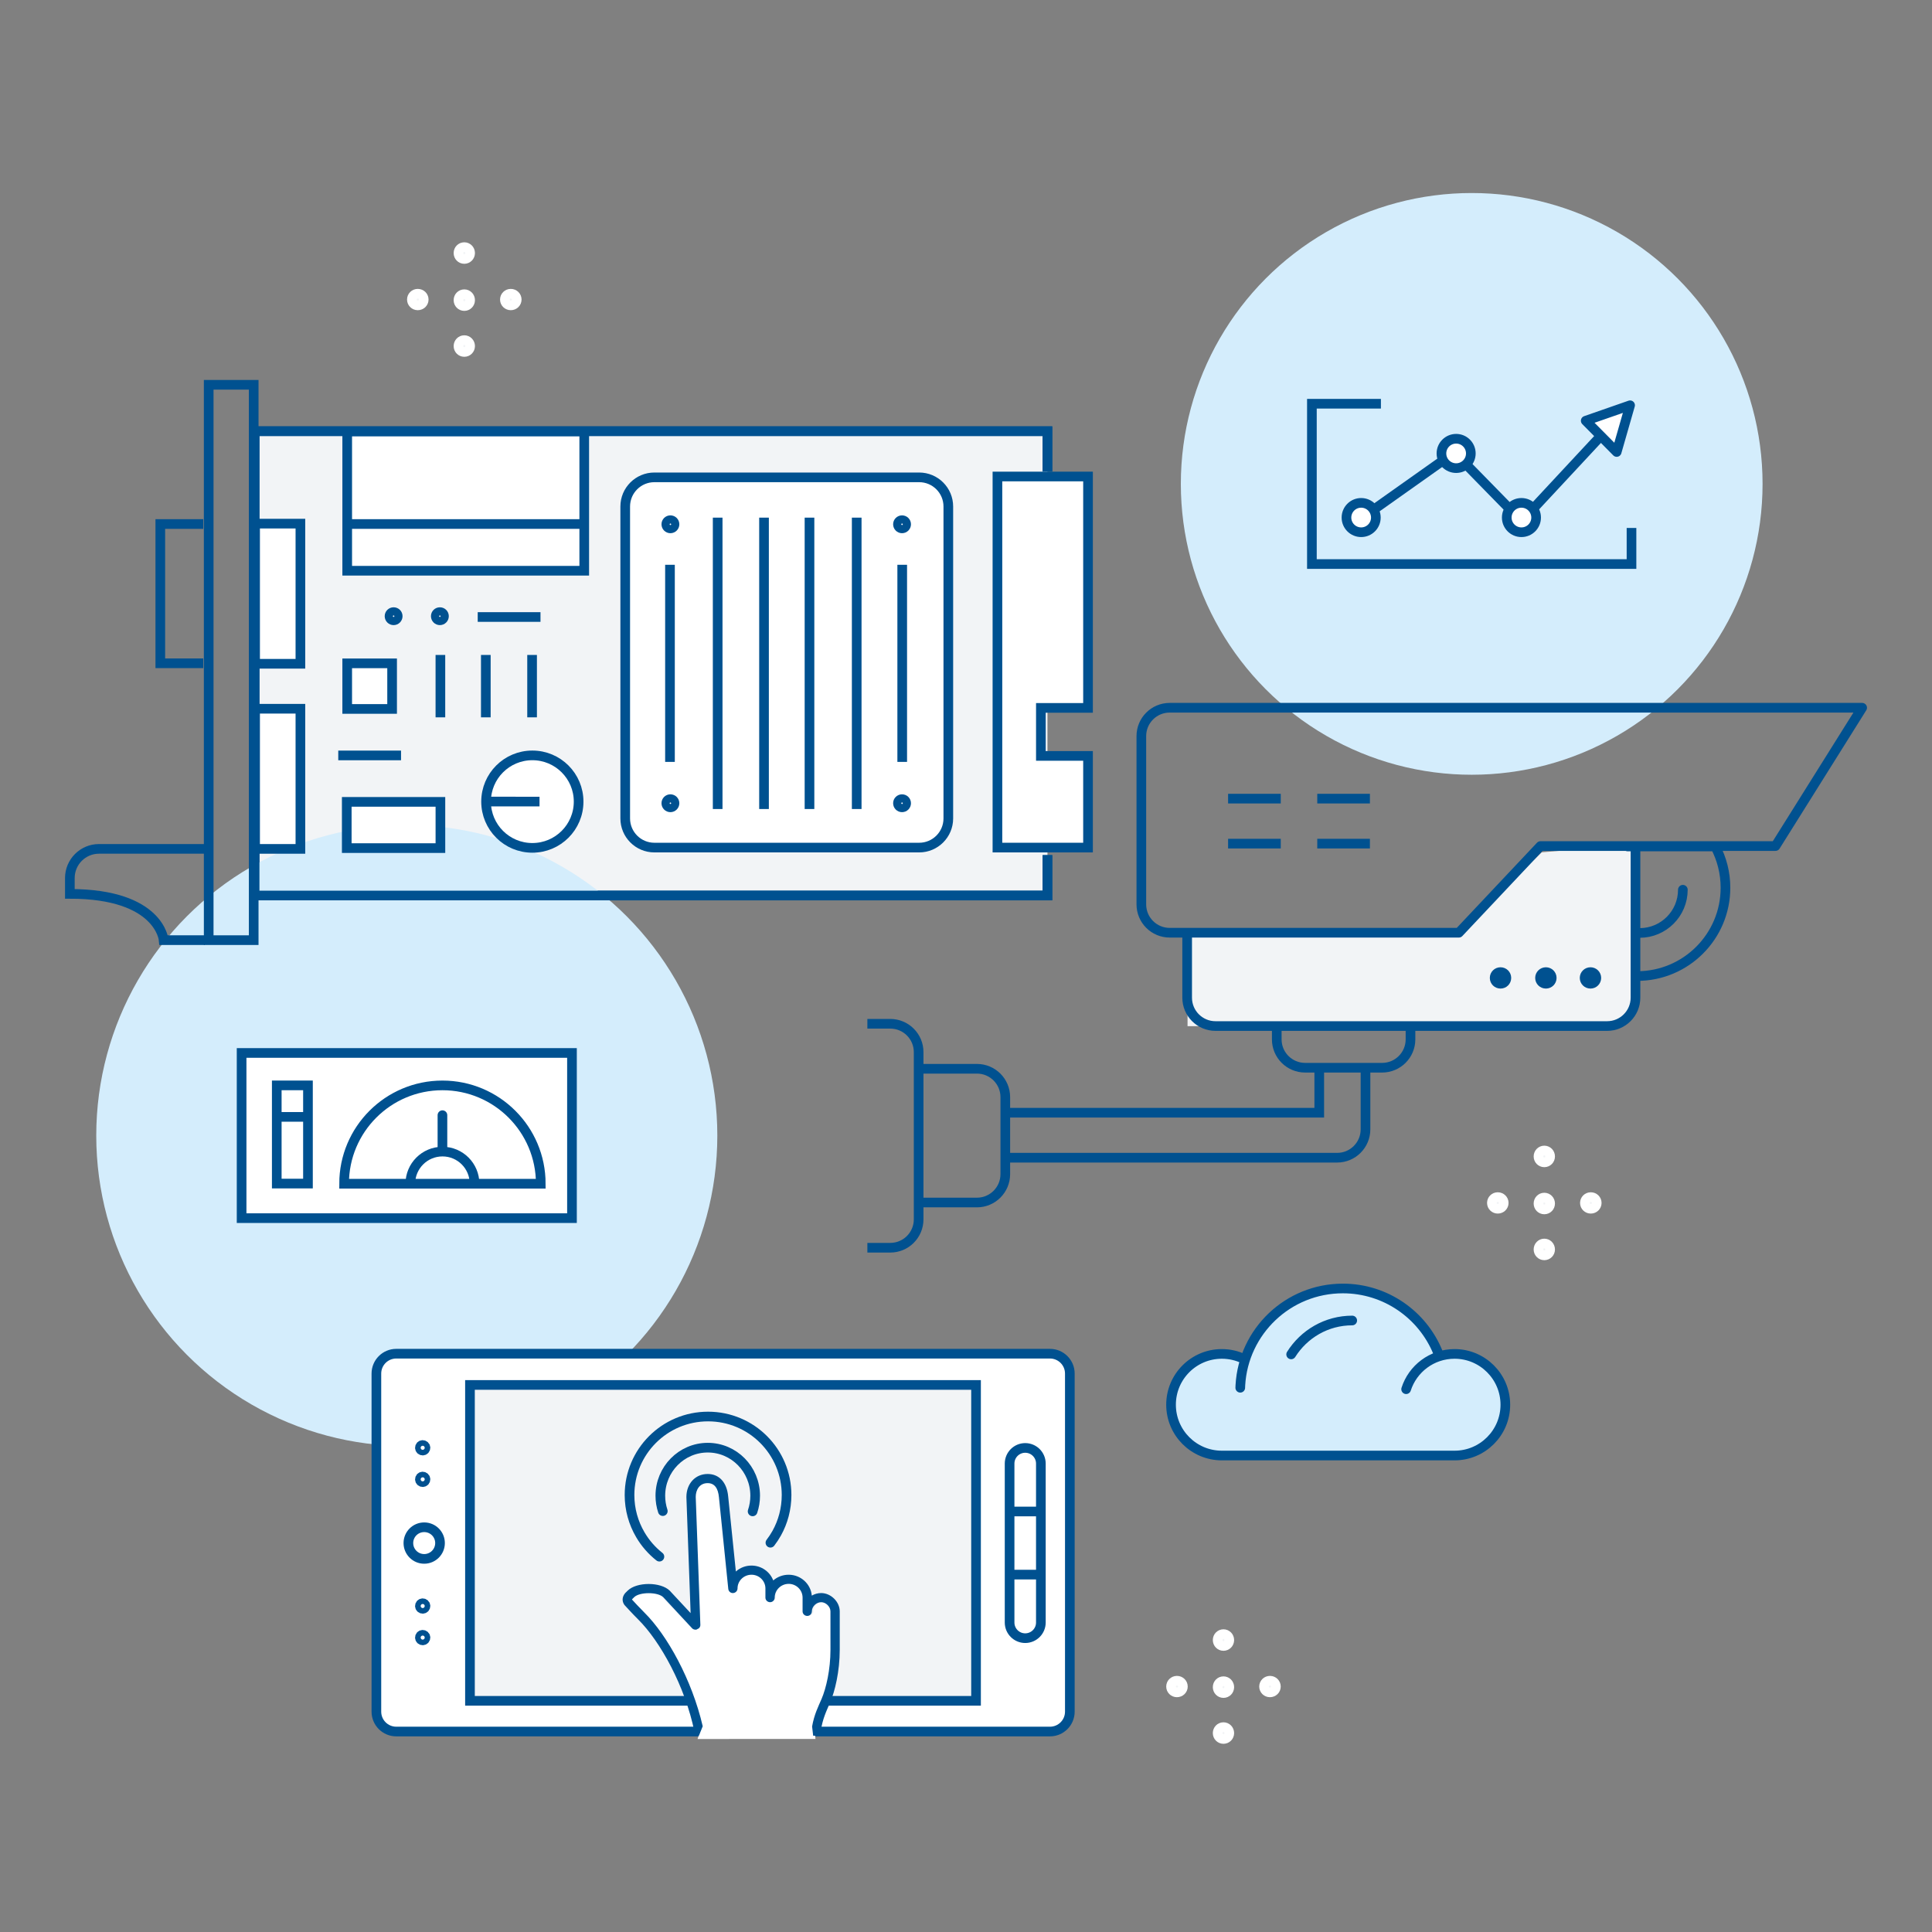<?xml version="1.0" encoding="utf-8"?>
<!-- Generator: Adobe Illustrator 15.1.0, SVG Export Plug-In . SVG Version: 6.00 Build 0)  -->
<!DOCTYPE svg PUBLIC "-//W3C//DTD SVG 1.1//EN" "http://www.w3.org/Graphics/SVG/1.1/DTD/svg11.dtd">
<svg version="1.1" id="Слой_1" xmlns="http://www.w3.org/2000/svg" xmlns:xlink="http://www.w3.org/1999/xlink" x="0px" y="0px"
	 width="500px" height="500px" viewBox="0 0 500 500" enable-background="new 0 0 500 500" xml:space="preserve">
<rect x="0" y="0" width="500" height="500" fill="#808080" stroke="none"/>
<polyline fill="#F2F4F6" stroke="#005190" stroke-width="2.5" stroke-miterlimit="10" points="271.078,221.308 271.078,231.757 
	65.894,231.757 65.894,111.59 271.078,111.59 271.078,122.031 "/>
<path fill="#D4EDFC" d="M321.654,351.683c-1.723-0.83-3.656-1.292-5.689-1.292c-7.266,0-13.149,5.885-13.149,13.149
	c0,7.262,5.884,13.149,13.149,13.149h60.217c7.262,0,13.149-5.888,13.149-13.149c0-7.265-5.888-13.149-13.149-13.149
	c-1.339,0-2.631,0.2-3.848,0.571l-0.491-1.06c-3.978-9.65-13.479-16.445-24.568-16.445c-14.164,0-25.733,11.08-26.521,25.047
	c-0.007,0.215-0.019,0.428-0.025,0.646"/>
<circle fill="#D4EDFC" cx="105.277" cy="293.879" r="80.367"/>
<polygon fill="#F2F4F6" points="418.75,265.577 307.334,265.577 307.334,240.577 378.334,240.577 399,220.577 422.5,218.577 
	422.5,261.952 "/>
<circle fill="#D4EDFC" cx="380.875" cy="125.229" r="75.275"/>
<g>
	
		<rect x="62.527" y="272.504" fill="#FFFFFF" stroke="#005190" stroke-width="2.5" stroke-miterlimit="10" width="85.5" height="42.751"/>
	<path fill="#FFFFFF" stroke="#005190" stroke-width="2.5" stroke-linecap="square" stroke-miterlimit="10" d="M130.526,306.349
		H89.053c0-14.057,11.385-25.449,25.45-25.449c14.05,0,25.449,11.393,25.449,25.449h-9.37"/>
	
		<line fill="#FFFFFF" stroke="#005190" stroke-width="2.5" stroke-linecap="round" stroke-miterlimit="10" x1="114.503" y1="297.947" x2="114.503" y2="288.607"/>
	<path fill="#FFFFFF" stroke="#005190" stroke-width="2.5" stroke-miterlimit="10" d="M122.812,306.349
		c0-4.601-3.711-8.319-8.294-8.319c-4.602,0-8.324,3.719-8.324,8.319H122.812z"/>
	
		<rect x="71.626" y="280.896" fill="#FFFFFF" stroke="#005190" stroke-width="2.5" stroke-miterlimit="10" width="8.075" height="25.412"/>
	
		<line fill="#FFFFFF" stroke="#005190" stroke-width="2.5" stroke-miterlimit="10" x1="72.183" y1="289.048" x2="79.779" y2="289.048"/>
</g>
<g>
	<path fill="none" stroke="#005190" stroke-width="2.5" stroke-linecap="round" stroke-linejoin="round" stroke-miterlimit="10" d="
		M372.093,349.902c-3.978-9.65-13.479-16.445-24.568-16.445c-14.164,0-25.733,11.08-26.521,25.047
		c-0.007,0.215-0.019,0.428-0.025,0.646"/>
	<path fill="none" stroke="#005190" stroke-width="2.5" stroke-linecap="round" stroke-linejoin="round" stroke-miterlimit="10" d="
		M349.952,341.744c-6.649,0-12.486,3.498-15.803,8.774"/>
	<path fill="none" stroke="#005190" stroke-width="2.5" stroke-linecap="round" stroke-linejoin="round" stroke-miterlimit="10" d="
		M321.904,351.683c-1.723-0.83-3.656-1.292-5.689-1.292c-7.266,0-13.149,5.885-13.149,13.149c0,7.262,5.884,13.149,13.149,13.149
		h60.217c7.262,0,13.149-5.888,13.149-13.149c0-7.265-5.888-13.149-13.149-13.149c-5.866,0-10.83,3.836-12.526,9.134"/>
</g>
<g>
	<polyline fill="none" stroke="#005190" stroke-width="2.5" stroke-linecap="square" stroke-miterlimit="10" points="
		356.128,104.486 339.518,104.486 339.518,145.973 422.231,145.973 422.231,137.886 	"/>
	
		<polygon fill="#FFFFFF" stroke="#005190" stroke-width="2.5" stroke-linecap="round" stroke-linejoin="round" stroke-miterlimit="10" points="
		410.385,108.883 418.396,116.973 421.864,104.883 	"/>
	<path fill="#FFFFFF" stroke="#005190" stroke-width="2.5" stroke-miterlimit="10" d="M397.548,133.946
		c0,2.096-1.703,3.795-3.799,3.795c-2.103,0-3.802-1.699-3.802-3.795c0-2.103,1.699-3.806,3.802-3.806
		C395.845,130.141,397.548,131.844,397.548,133.946z"/>
	<path fill="#FFFFFF" stroke="#005190" stroke-width="2.5" stroke-miterlimit="10" d="M380.649,117.354
		c0,2.096-1.699,3.795-3.795,3.795c-2.106,0-3.811-1.699-3.811-3.795c0-2.104,1.704-3.807,3.811-3.807
		C378.95,113.548,380.649,115.251,380.649,117.354z"/>
	<path fill="#FFFFFF" stroke="#005190" stroke-width="2.5" stroke-miterlimit="10" d="M356.07,133.946
		c0,2.096-1.703,3.795-3.799,3.795c-2.106,0-3.807-1.699-3.807-3.795c0-2.103,1.7-3.806,3.807-3.806
		C354.367,130.141,356.07,131.844,356.07,133.946z"/>
	
		<line fill="none" stroke="#005190" stroke-width="2.5" stroke-miterlimit="10" x1="356.171" y1="131.415" x2="372.828" y2="119.619"/>
	
		<line fill="none" stroke="#005190" stroke-width="2.5" stroke-miterlimit="10" x1="379.944" y1="120.717" x2="390.313" y2="131.317"/>
	
		<line fill="none" stroke="#005190" stroke-width="2.5" stroke-miterlimit="10" x1="397.382" y1="131.001" x2="414.386" y2="112.73"/>
</g>
<g>
	<polyline fill="none" stroke="#005190" stroke-width="2.5" stroke-miterlimit="10" points="341.421,276.324 341.421,287.97 
		259.258,287.97 	"/>
	<path fill="none" stroke="#005190" stroke-width="2.5" stroke-miterlimit="10" d="M259.258,299.614h86.795
		c4.051,0,7.337-3.285,7.337-7.339v-15.951"/>
	<path fill="none" stroke="#005190" stroke-width="2.5" stroke-miterlimit="10" d="M365.035,265.109v3.876
		c0,4.055-3.285,7.339-7.336,7.339h-19.94c-4.051,0-7.336-3.284-7.336-7.339v-3.876"/>
	<path fill="none" stroke="#005190" stroke-width="2.5" stroke-miterlimit="10" d="M236.938,276.597h15.899
		c4.048,0,7.333,3.286,7.333,7.329v19.945c0,4.053-3.285,7.338-7.333,7.338h-15.899"/>
	<path fill="none" stroke="#005190" stroke-width="2.5" stroke-linecap="round" stroke-miterlimit="10" d="M423.69,252.6
		c12.626,0,22.861-10.23,22.861-22.855c0-3.862-0.961-7.496-2.649-10.686h-22.663"/>
	<path fill="none" stroke="#005190" stroke-width="2.5" stroke-miterlimit="10" d="M423.261,219.438V258.2
		c0,4.054-3.285,7.339-7.339,7.339H314.573c-4.052,0-7.338-3.285-7.338-7.339v-17.412"/>
	<path fill="none" stroke="#005190" stroke-width="2.5" stroke-linecap="square" stroke-miterlimit="10" d="M225.725,264.952h4.683
		c4.049,0,7.334,3.286,7.334,7.329v43.29c0,4.054-3.285,7.339-7.334,7.339h-4.683"/>
	
		<path fill="#005190" stroke="#005190" stroke-width="2.5" stroke-linecap="round" stroke-linejoin="round" stroke-miterlimit="10" d="
		M410.095,253.084c0,0.845,0.683,1.507,1.521,1.507c0.834,0,1.512-0.662,1.512-1.507c0-0.844-0.678-1.506-1.512-1.506
		C410.777,251.578,410.095,252.24,410.095,253.084z"/>
	
		<path fill="#005190" stroke="#005190" stroke-width="2.5" stroke-linecap="round" stroke-linejoin="round" stroke-miterlimit="10" d="
		M398.555,253.084c0,0.845,0.688,1.507,1.526,1.507c0.829,0,1.507-0.662,1.507-1.507c0-0.844-0.678-1.506-1.507-1.506
		C399.242,251.578,398.555,252.24,398.555,253.084z"/>
	
		<path fill="#005190" stroke="#005190" stroke-width="2.5" stroke-linecap="round" stroke-linejoin="round" stroke-miterlimit="10" d="
		M386.814,253.084c0,0.845,0.683,1.507,1.521,1.507c0.834,0,1.512-0.662,1.512-1.507c0-0.844-0.678-1.506-1.512-1.506
		C387.497,251.578,386.814,252.24,386.814,253.084z"/>
	<path fill="none" stroke="#005190" stroke-width="2.5" stroke-linecap="round" stroke-linejoin="round" stroke-miterlimit="10" d="
		M295.377,234.05c0,4.054,3.285,7.339,7.336,7.339h74.832l21.131-22.431h60.815l22.431-35.795H302.713
		c-4.051,0-7.336,3.285-7.336,7.333V234.05z"/>
	
		<line fill="none" stroke="#005190" stroke-width="2.5" stroke-linecap="square" stroke-miterlimit="10" x1="319.08" y1="206.686" x2="330.209" y2="206.686"/>
	
		<line fill="none" stroke="#005190" stroke-width="2.5" stroke-linecap="square" stroke-miterlimit="10" x1="319.08" y1="218.331" x2="330.209" y2="218.331"/>
	
		<line fill="none" stroke="#005190" stroke-width="2.5" stroke-linecap="square" stroke-miterlimit="10" x1="342.157" y1="206.686" x2="353.283" y2="206.686"/>
	
		<line fill="none" stroke="#005190" stroke-width="2.5" stroke-linecap="square" stroke-miterlimit="10" x1="342.157" y1="218.331" x2="353.283" y2="218.331"/>
	<path fill="none" stroke="#005190" stroke-width="2.5" stroke-linecap="round" stroke-miterlimit="10" d="M435.523,230.265
		c0,6.175-5.005,11.186-11.186,11.186"/>
</g>
<path fill="#FFFFFF" stroke="#005190" stroke-width="2.5" stroke-linecap="square" stroke-miterlimit="10" d="M211.813,448.12
	h59.912c2.845,0,5.148-2.304,5.148-5.145V355.48c0-2.843-2.304-5.147-5.148-5.147H102.554c-2.843,0-5.146,2.305-5.146,5.147v87.495
	c0,2.841,2.304,5.145,5.146,5.145h77.971"/>
<polyline fill="#F2F4F6" stroke="#005190" stroke-width="2.5" stroke-linecap="square" stroke-miterlimit="10" points="
	214.933,440.172 252.597,440.172 252.597,358.424 121.627,358.424 121.627,440.172 177.497,440.172 "/>
<path fill="none" stroke="#005190" stroke-width="2.5" stroke-linecap="round" stroke-linejoin="round" stroke-miterlimit="10" d="
	M171.534,391.072c-0.414-1.248-0.638-2.587-0.638-3.978c0-6.869,5.502-12.436,12.266-12.439c6.785,0,12.276,5.57,12.276,12.439
	c0,1.418-0.23,2.779-0.662,4.049"/>
<path fill="#FFFFFF" d="M211.045,450.045l-0.281-2.845c0.568-3.185,1.492-5.306,2.389-7.359c1.209-2.789,2.35-7.659,2.35-12.854
	l-0.002-10.053c0.002-1.212-1.215-2.394-2.457-2.394c-1.291,0-2.465,1.143-2.465,2.394c0,0.667-0.548,1.196-1.225,1.196
	c-0.689-0.003-1.239-0.532-1.235-1.196v-3.592c-0.004-1.992-1.654-3.598-3.681-3.598c-2.043,0.004-3.7,1.605-3.698,3.598
	c0,0.653-0.551,1.193-1.22,1.198c-0.689,0-1.238-0.545-1.238-1.198v-2.408c0-1.971-1.659-3.584-3.686-3.584
	c-2.04,0.003-3.699,1.613-3.699,3.584c-0.002,0.645-0.512,1.176-1.167,1.21c-0.669,0.047-1.213-0.45-1.277-1.077l-2.468-23.969
	c-0.224-2.465-1.245-3.713-3.001-3.713c-2.175-0.003-3.145,1.804-3.148,3.599l1.225,33.498c0.011,0.366-0.158,0.674-0.408,0.9
	c-0.001,0.004-0.001,0.004-0.004,0.008c-0.058,0.057-0.143,0.043-0.208,0.084c-0.179,0.112-0.346,0.246-0.573,0.253
	c-0.007,0-0.013-0.007-0.021-0.007c-0.337,0.017-0.676-0.076-0.935-0.33l-7.683-8.169c-1.442-1.39-6.252-1.39-7.685-0.004
	l-0.524,0.521c-0.038,0.043-0.059,0.07-0.064,0.096c0.384,0.417,2.245,2.413,3.316,3.445c5.983,5.845,12.417,17.79,15.251,29.922
	l-0.997,2.845H211.045z"/>
<path fill="none" stroke="#005190" stroke-width="2.5" stroke-linecap="round" stroke-linejoin="round" stroke-miterlimit="10" d="
	M170.655,402.864c-1.985-1.567-3.659-3.489-4.941-5.68c-1.773-3.018-2.794-6.53-2.794-10.274c0-11.23,9.097-20.32,20.32-20.316
	c11.233-0.004,20.324,9.083,20.324,20.324c-0.004,3.574-0.923,6.948-2.553,9.872c-0.482,0.862-1.028,1.686-1.627,2.465"/>
<path fill="none" stroke="#005190" stroke-width="2.5" d="M113.878,399.34c0,2.262-1.833,4.099-4.095,4.099
	s-4.095-1.837-4.095-4.099c0-2.259,1.833-4.087,4.095-4.087S113.878,397.081,113.878,399.34z"/>
<path fill="none" stroke="#005190" stroke-width="2.5" stroke-linecap="round" stroke-linejoin="round" stroke-miterlimit="10" d="
	M110.112,423.805c0-0.404-0.325-0.72-0.723-0.72c-0.394,0-0.72,0.315-0.72,0.72c0,0.4,0.326,0.723,0.72,0.723
	C109.787,424.527,110.112,424.205,110.112,423.805z"/>
<path fill="none" stroke="#005190" stroke-width="2.5" stroke-linecap="round" stroke-linejoin="round" stroke-miterlimit="10" d="
	M110.112,415.637c0-0.404-0.325-0.72-0.723-0.72c-0.394,0-0.72,0.315-0.72,0.72c0,0.401,0.326,0.723,0.72,0.723
	C109.787,416.359,110.112,416.038,110.112,415.637z"/>
<path fill="none" stroke="#005190" stroke-width="2.5" stroke-linecap="round" stroke-linejoin="round" stroke-miterlimit="10" d="
	M110.112,382.853c0-0.404-0.325-0.721-0.723-0.721c-0.394,0-0.72,0.316-0.72,0.721c0,0.4,0.326,0.722,0.72,0.722
	C109.787,383.574,110.112,383.253,110.112,382.853z"/>
<path fill="none" stroke="#005190" stroke-width="2.5" stroke-linecap="round" stroke-linejoin="round" stroke-miterlimit="10" d="
	M110.112,374.685c0-0.404-0.325-0.721-0.723-0.721c-0.394,0-0.72,0.316-0.72,0.721c0,0.4,0.326,0.723,0.72,0.723
	C109.787,375.407,110.112,375.085,110.112,374.685z"/>
<path fill="none" stroke="#005190" stroke-width="2.5" stroke-miterlimit="10" d="M269.375,419.912c0,2.229-1.813,4.045-4.049,4.045
	l0,0c-2.233,0-4.044-1.815-4.044-4.045v-41.141c0-2.232,1.811-4.049,4.044-4.049l0,0c2.236,0,4.049,1.816,4.049,4.049V419.912z"/>
<path fill="#005190" d="M212.52,412.282c-0.884,0-1.71,0.245-2.429,0.664c-0.262-3.027-2.857-5.406-5.984-5.406
	c-1.532-0.004-2.925,0.557-3.992,1.478c-0.847-2.247-3.056-3.85-5.629-3.85c-1.557-0.004-2.989,0.582-4.045,1.539l-1.989-19.427
	c-0.333-3.642-2.325-5.814-5.317-5.814c-3.176,0-5.495,2.488-5.495,5.963l1.093,30.044l-5.393-5.795
	c-2.344-2.319-8.565-2.323-10.901-0.016l-0.557,0.547c-0.024,0.027-0.063,0.056-0.092,0.092c-0.802,0.964-0.873,2.099-0.182,3.063
	c0.029,0.021,0.058,0.064,0.085,0.093c0.089,0.099,2.191,2.396,3.403,3.588c5.787,5.699,12.241,17.428,14.624,29.147
	c0.109,0.549,0.596,0.949,1.17,0.949l0.975-2.382c-2.771-11.997-9.221-23.618-15.07-29.399c-1.045-1.024-2.867-2.995-3.243-3.407
	c0.008-0.027,0.029-0.056,0.063-0.099l0.515-0.51c1.4-1.376,6.101-1.376,7.512,0l7.509,8.083c0.256,0.247,0.589,0.339,0.914,0.325
	c0.008,0,0.014,0.008,0.021,0.008c0.22-0.008,0.383-0.143,0.561-0.249c0.063-0.042,0.148-0.028,0.206-0.084v-0.008
	c0.247-0.228,0.41-0.528,0.4-0.894l-1.199-33.132c0.004-1.773,0.954-3.56,3.081-3.56c1.716,0,2.712,1.233,2.932,3.677l2.415,23.705
	c0.063,0.62,0.595,1.113,1.247,1.066c0.638-0.038,1.139-0.559,1.141-1.201c0-1.949,1.621-3.538,3.617-3.541
	c1.978-0.004,3.602,1.592,3.602,3.541v2.382c0,0.649,0.539,1.185,1.213,1.185c0.651,0,1.19-0.539,1.19-1.185
	c0-1.967,1.616-3.552,3.616-3.559c1.982,0,3.595,1.592,3.599,3.559v3.553c-0.004,0.659,0.535,1.185,1.209,1.185
	c0.659,0,1.194-0.525,1.194-1.185c0-1.233,1.148-2.368,2.411-2.368c1.215,0,2.403,1.171,2.399,2.368l0.004,9.948
	c0,5.133-1.117,9.953-2.298,12.713c-0.876,2.03-1.904,3.998-2.457,7.139l0.277,2.383h0.741c0.599,0.004,1.109-0.433,1.19-1.015
	c0.501-3.445,1.563-5.478,2.457-7.586c1.233-2.854,2.488-8.02,2.488-13.634v-9.948C217.322,414.541,215.032,412.282,212.52,412.282z
	"/>
<line fill="none" stroke="#005190" stroke-width="2.5" stroke-miterlimit="10" x1="261.976" y1="391.172" x2="268.932" y2="391.172"/>
<line fill="none" stroke="#005190" stroke-width="2.5" stroke-miterlimit="10" x1="261.976" y1="407.508" x2="268.932" y2="407.508"/>
<path fill="none" stroke="#005190" stroke-width="2.5" stroke-miterlimit="10" d="M53.012,219.687H25.624
	c-4.167,0-7.546,3.378-7.546,7.548v4.096c23.289,0,24.287,11.978,24.287,11.978h10.646"/>
<polyline fill="none" stroke="#005190" stroke-width="2.5" stroke-miterlimit="10" points="52.605,135.615 41.486,135.615 
	41.486,171.658 52.605,171.658 "/>
<path fill="#FFFFFF" stroke="#005190" stroke-width="2.5" stroke-linecap="square" stroke-miterlimit="10" d="M245.424,211.811
	c0,4.164-3.379,7.543-7.544,7.543h-68.527c-4.167,0-7.546-3.379-7.546-7.543v-80.727c0-4.167,3.379-7.545,7.546-7.545h68.527
	c4.165,0,7.544,3.378,7.544,7.545V211.811z"/>
<rect x="66.019" y="135.516" fill="#FFFFFF" stroke="#005190" stroke-width="2.5" stroke-miterlimit="10" width="11.725" height="36.268"/>
<rect x="66.019" y="183.421" fill="#FFFFFF" stroke="#005190" stroke-width="2.5" stroke-miterlimit="10" width="11.725" height="36.271"/>
<rect x="89.858" y="111.663" fill="#FFFFFF" stroke="#005190" stroke-width="2.5" stroke-miterlimit="10" width="61.344" height="36.043"/>
<line fill="none" stroke="#005190" stroke-width="2.5" stroke-miterlimit="10" x1="113.974" y1="185.647" x2="113.974" y2="169.5"/>
<line fill="none" stroke="#005190" stroke-width="2.5" stroke-miterlimit="10" x1="125.728" y1="185.647" x2="125.728" y2="169.5"/>
<line fill="none" stroke="#005190" stroke-width="2.5" stroke-miterlimit="10" x1="137.704" y1="185.647" x2="137.704" y2="169.5"/>
<line fill="none" stroke="#005190" stroke-width="2.5" stroke-miterlimit="10" x1="185.732" y1="133.964" x2="185.732" y2="209.372"/>
<line fill="none" stroke="#005190" stroke-width="2.5" stroke-miterlimit="10" x1="197.728" y1="133.964" x2="197.728" y2="209.372"/>
<line fill="none" stroke="#005190" stroke-width="2.5" stroke-miterlimit="10" x1="209.497" y1="133.964" x2="209.497" y2="209.372"/>
<line fill="none" stroke="#005190" stroke-width="2.5" stroke-miterlimit="10" x1="221.714" y1="133.964" x2="221.714" y2="209.372"/>
<line fill="none" stroke="#005190" stroke-width="2.5" stroke-miterlimit="10" x1="233.493" y1="146.165" x2="233.493" y2="197.177"/>
<line fill="none" stroke="#005190" stroke-width="2.5" stroke-miterlimit="10" x1="173.389" y1="146.165" x2="173.389" y2="197.177"/>
<line fill="none" stroke="#005190" stroke-width="2.5" stroke-miterlimit="10" x1="90.966" y1="135.615" x2="151.202" y2="135.615"/>
<path fill="#FFFFFF" stroke="#005190" stroke-width="2.5" stroke-miterlimit="10" d="M149.746,207.46
	c0,6.611-5.358,11.966-11.975,11.966c-6.614,0-11.974-5.354-11.974-11.966c0-6.613,5.359-11.968,11.974-11.968
	C144.388,195.492,149.746,200.847,149.746,207.46z"/>
<rect x="89.741" y="207.522" fill="#FFFFFF" stroke="#005190" stroke-width="2.5" stroke-miterlimit="10" width="24.237" height="11.966"/>
<rect x="89.856" y="171.674" fill="#FFFFFF" stroke="#005190" stroke-width="2.5" stroke-miterlimit="10" width="11.62" height="11.8"/>
<polygon fill="#FFFFFF" stroke="#005190" stroke-width="2.5" stroke-miterlimit="10" points="281.579,183.203 281.579,123.318 
	258.135,123.318 258.135,219.354 281.579,219.354 281.579,195.627 269.378,195.627 269.378,183.203 "/>
<line fill="none" stroke="#005190" stroke-width="2.5" stroke-miterlimit="10" x1="139.878" y1="159.68" x2="123.633" y2="159.68"/>
<line fill="none" stroke="#005190" stroke-width="2.5" stroke-miterlimit="10" x1="103.788" y1="195.503" x2="87.542" y2="195.503"/>
<line fill="none" stroke="#005190" stroke-width="2.5" stroke-miterlimit="10" x1="139.628" y1="207.448" x2="126.224" y2="207.438"/>
<path fill="none" stroke="#005190" stroke-width="2.5" stroke-linecap="round" stroke-linejoin="round" stroke-miterlimit="10" d="
	M174.559,135.683c0-0.593-0.476-1.056-1.06-1.056c-0.578,0-1.056,0.463-1.056,1.056c0,0.59,0.478,1.06,1.056,1.06
	C174.083,136.742,174.559,136.272,174.559,135.683z"/>
<path fill="none" stroke="#005190" stroke-width="2.5" stroke-linecap="round" stroke-linejoin="round" stroke-miterlimit="10" d="
	M102.927,159.468c0-0.593-0.476-1.051-1.061-1.051c-0.577,0-1.056,0.458-1.056,1.051c0,0.592,0.479,1.061,1.056,1.061
	C102.451,160.528,102.927,160.06,102.927,159.468z"/>
<path fill="none" stroke="#005190" stroke-width="2.5" stroke-linecap="round" stroke-linejoin="round" stroke-miterlimit="10" d="
	M114.899,159.468c0-0.593-0.477-1.051-1.061-1.051c-0.577,0-1.056,0.458-1.056,1.051c0,0.592,0.479,1.061,1.056,1.061
	C114.423,160.528,114.899,160.06,114.899,159.468z"/>
<path fill="none" stroke="#005190" stroke-width="2.5" stroke-linecap="round" stroke-linejoin="round" stroke-miterlimit="10" d="
	M174.559,207.876c0-0.594-0.476-1.056-1.06-1.056c-0.578,0-1.056,0.462-1.056,1.056c0,0.591,0.478,1.06,1.056,1.06
	C174.083,208.936,174.559,208.467,174.559,207.876z"/>
<path fill="none" stroke="#005190" stroke-width="2.5" stroke-linecap="round" stroke-linejoin="round" stroke-miterlimit="10" d="
	M234.507,135.683c0-0.593-0.473-1.056-1.06-1.056c-0.578,0-1.056,0.463-1.056,1.056c0,0.59,0.478,1.06,1.056,1.06
	C234.034,136.742,234.507,136.272,234.507,135.683z"/>
<path fill="none" stroke="#005190" stroke-width="2.5" stroke-linecap="round" stroke-linejoin="round" stroke-miterlimit="10" d="
	M234.507,207.876c0-0.594-0.473-1.056-1.06-1.056c-0.578,0-1.056,0.462-1.056,1.056c0,0.591,0.478,1.06,1.056,1.06
	C234.034,208.936,234.507,208.467,234.507,207.876z"/>
<rect x="54.01" y="99.584" fill="none" stroke="#005190" stroke-width="2.5" stroke-miterlimit="10" width="11.645" height="143.724"/>
<g>
	
		<path fill="#F2F4F6" stroke="#FFFFFF" stroke-width="2.5" stroke-linecap="round" stroke-linejoin="round" stroke-miterlimit="10" d="
		M399.667,321.818c-0.846,0-1.508,0.695-1.508,1.543c0,0.839,0.662,1.523,1.508,1.523c0.844,0,1.506-0.685,1.506-1.523
		C401.173,322.514,400.511,321.818,399.667,321.818z"/>
	
		<path fill="#F2F4F6" stroke="#FFFFFF" stroke-width="2.5" stroke-linecap="round" stroke-linejoin="round" stroke-miterlimit="10" d="
		M399.667,309.935c-0.846,0-1.508,0.69-1.508,1.537c0,0.843,0.662,1.528,1.508,1.528c0.844,0,1.506-0.686,1.506-1.528
		C401.173,310.625,400.511,309.935,399.667,309.935z"/>
	
		<path fill="#F2F4F6" stroke="#FFFFFF" stroke-width="2.5" stroke-linecap="round" stroke-linejoin="round" stroke-miterlimit="10" d="
		M399.667,297.749c-0.846,0-1.508,0.69-1.508,1.537c0,0.843,0.662,1.528,1.508,1.528c0.844,0,1.506-0.686,1.506-1.528
		C401.173,298.439,400.511,297.749,399.667,297.749z"/>
	
		<path fill="#F2F4F6" stroke="#FFFFFF" stroke-width="2.5" stroke-linecap="round" stroke-linejoin="round" stroke-miterlimit="10" d="
		M389.165,311.317c0-0.846-0.695-1.508-1.543-1.508c-0.839,0-1.523,0.662-1.523,1.508c0,0.844,0.685,1.506,1.523,1.506
		C388.47,312.823,389.165,312.161,389.165,311.317z"/>
	
		<path fill="#F2F4F6" stroke="#FFFFFF" stroke-width="2.5" stroke-linecap="round" stroke-linejoin="round" stroke-miterlimit="10" d="
		M413.234,311.317c0-0.846-0.69-1.508-1.537-1.508c-0.843,0-1.528,0.662-1.528,1.508c0,0.844,0.686,1.506,1.528,1.506
		C412.544,312.823,413.234,312.161,413.234,311.317z"/>
</g>
<g>
	
		<path fill="#F2F4F6" stroke="#FFFFFF" stroke-width="2.5" stroke-linecap="round" stroke-linejoin="round" stroke-miterlimit="10" d="
		M120.161,88.024c-0.846,0-1.508,0.695-1.508,1.543c0,0.839,0.662,1.523,1.508,1.523c0.844,0,1.506-0.685,1.506-1.523
		C121.667,88.72,121.004,88.024,120.161,88.024z"/>
	
		<path fill="#F2F4F6" stroke="#FFFFFF" stroke-width="2.5" stroke-linecap="round" stroke-linejoin="round" stroke-miterlimit="10" d="
		M120.161,76.141c-0.846,0-1.508,0.69-1.508,1.537c0,0.843,0.662,1.528,1.508,1.528c0.844,0,1.506-0.686,1.506-1.528
		C121.667,76.831,121.004,76.141,120.161,76.141z"/>
	
		<path fill="#F2F4F6" stroke="#FFFFFF" stroke-width="2.5" stroke-linecap="round" stroke-linejoin="round" stroke-miterlimit="10" d="
		M120.161,63.955c-0.846,0-1.508,0.69-1.508,1.537c0,0.843,0.662,1.528,1.508,1.528c0.844,0,1.506-0.686,1.506-1.528
		C121.667,64.646,121.004,63.955,120.161,63.955z"/>
	
		<path fill="#F2F4F6" stroke="#FFFFFF" stroke-width="2.5" stroke-linecap="round" stroke-linejoin="round" stroke-miterlimit="10" d="
		M109.659,77.523c0-0.846-0.695-1.508-1.543-1.508c-0.839,0-1.523,0.662-1.523,1.508c0,0.844,0.685,1.506,1.523,1.506
		C108.963,79.029,109.659,78.367,109.659,77.523z"/>
	
		<path fill="#F2F4F6" stroke="#FFFFFF" stroke-width="2.5" stroke-linecap="round" stroke-linejoin="round" stroke-miterlimit="10" d="
		M133.728,77.523c0-0.846-0.69-1.508-1.537-1.508c-0.843,0-1.528,0.662-1.528,1.508c0,0.844,0.686,1.506,1.528,1.506
		C133.038,79.029,133.728,78.367,133.728,77.523z"/>
</g>
<g>
	
		<path fill="#F2F4F6" stroke="#FFFFFF" stroke-width="2.5" stroke-linecap="round" stroke-linejoin="round" stroke-miterlimit="10" d="
		M316.634,446.979c-0.846,0-1.508,0.695-1.508,1.543c0,0.839,0.662,1.523,1.508,1.523c0.844,0,1.506-0.685,1.506-1.523
		C318.14,447.674,317.478,446.979,316.634,446.979z"/>
	
		<path fill="#F2F4F6" stroke="#FFFFFF" stroke-width="2.5" stroke-linecap="round" stroke-linejoin="round" stroke-miterlimit="10" d="
		M316.634,435.095c-0.846,0-1.508,0.69-1.508,1.537c0,0.843,0.662,1.528,1.508,1.528c0.844,0,1.506-0.686,1.506-1.528
		C318.14,435.785,317.478,435.095,316.634,435.095z"/>
	
		<path fill="#F2F4F6" stroke="#FFFFFF" stroke-width="2.5" stroke-linecap="round" stroke-linejoin="round" stroke-miterlimit="10" d="
		M316.634,422.909c-0.846,0-1.508,0.69-1.508,1.537c0,0.843,0.662,1.528,1.508,1.528c0.844,0,1.506-0.686,1.506-1.528
		C318.14,423.6,317.478,422.909,316.634,422.909z"/>
	
		<path fill="#F2F4F6" stroke="#FFFFFF" stroke-width="2.5" stroke-linecap="round" stroke-linejoin="round" stroke-miterlimit="10" d="
		M306.132,436.478c0-0.846-0.695-1.508-1.543-1.508c-0.839,0-1.523,0.662-1.523,1.508c0,0.844,0.685,1.506,1.523,1.506
		C305.437,437.983,306.132,437.321,306.132,436.478z"/>
	
		<path fill="#F2F4F6" stroke="#FFFFFF" stroke-width="2.5" stroke-linecap="round" stroke-linejoin="round" stroke-miterlimit="10" d="
		M330.201,436.478c0-0.846-0.69-1.508-1.537-1.508c-0.843,0-1.528,0.662-1.528,1.508c0,0.844,0.686,1.506,1.528,1.506
		C329.511,437.983,330.201,437.321,330.201,436.478z"/>
</g>
<polyline fill="none" stroke="#005190" stroke-width="2.5" stroke-miterlimit="10" points="271.078,221.308 271.078,231.757 
	65.894,231.757 65.894,111.59 271.078,111.59 271.078,122.031 "/>
</svg>
